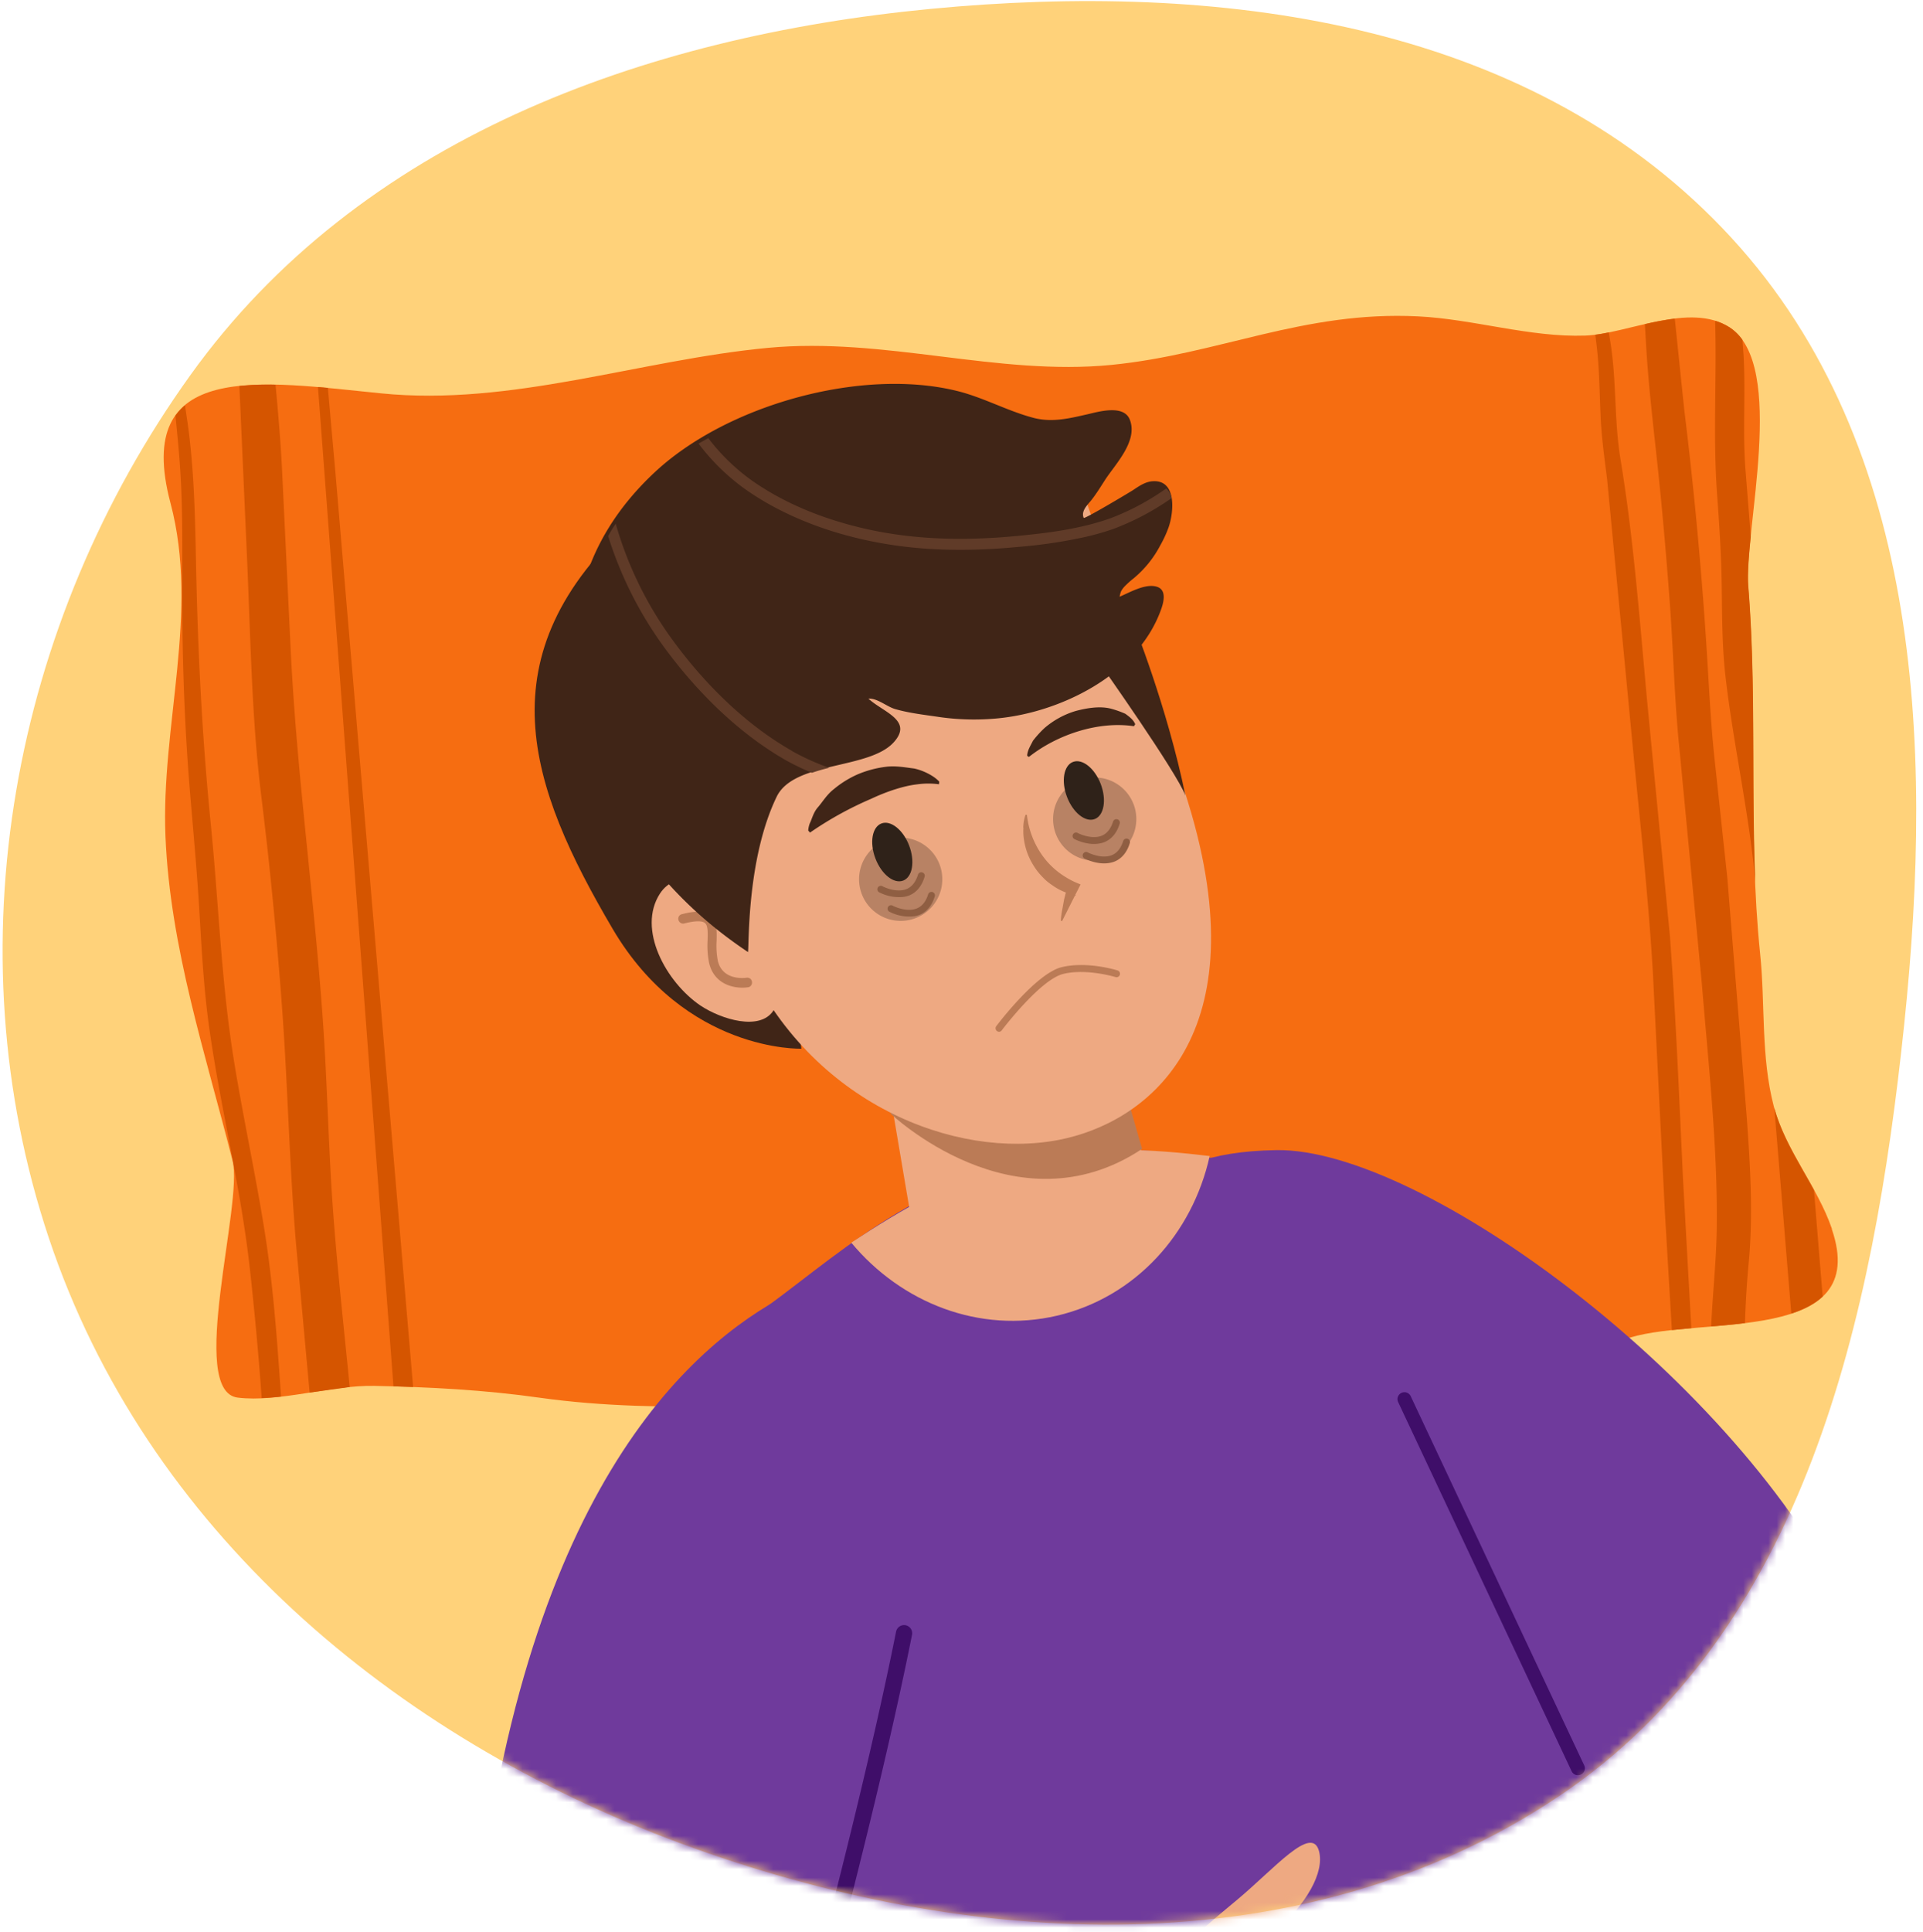 <svg xmlns="http://www.w3.org/2000/svg" width="230" height="231" fill="none" xmlns:v="https://vecta.io/nano"><path d="M206.005 27.28c23.699 24.706 25.309 61.13 21.75 95.187-3.689 35.293-11.866 72.616-41.349 92.34-30.664 20.515-70.437 18.391-105.036 5.592-34.407-12.729-63.921-37.58-75.538-72.394-11.606-34.78-4.425-73.388 16.953-103.171 20.199-28.141 54.05-40.468 88.521-43.771 34.302-3.286 70.84 1.341 94.7 26.216z" fill="#ffd27a"/><mask id="A" maskUnits="userSpaceOnUse" x="0" y="0" width="230" height="231" mask-type="alpha"><path d="M205.971 27.28c23.689 24.706 25.299 61.13 21.741 95.187-3.687 35.293-11.861 72.616-41.332 92.34-30.653 20.515-70.41 18.391-104.995 5.592-34.393-12.729-63.896-37.58-75.508-72.394-11.602-34.78-4.423-73.388 16.946-103.171C43.014 16.693 76.851 4.366 111.308 1.064c34.288-3.286 70.812 1.341 94.663 26.216z" fill="#ffd27a"/></mask><g mask="url(#A)"><g clip-path="url(#B)"><path d="M184.801 155.995c15.289 10.793 24.205 21.829 33.73 41.018 10.868 21.885 12.148 28.043 13.92 37.818 1.321 7.284-3.052 12.504-9.565 14.065a12.06 12.06 0 0 1-8.181-.888c-2.539-1.246-4.559-3.344-5.707-5.928 0 0-32.148-49.652-37.116-55.367-.19-.206-.393-.401-.606-.582l9.567-32.678c1.461.832 2.781 1.726 3.946 2.544l.012-.002z" fill="#fcb288"/><path d="M219.106 146.932c-1.74-5.079-5.574-9.408-6.944-14.61-1.576-6.023-1.014-12.205-1.644-18.295-1.502-14.604-.231-29.257-1.427-43.871-.532-6.603 4.687-26.479-2.209-30.998-4.749-3.107-12.258.786-17.291.97-6.596.229-13.337-1.966-19.956-2.297-13.735-.691-23.845 4.533-36.726 5.803-13.593 1.34-27.061-3.361-41.079-2.038-15.354 1.453-30.687 7.017-46.273 5.435-14.289-1.436-29.727-4.051-25.164 13.127 3.49 13.126-1.168 26.655-.598 39.93s4.768 25.854 8.031 38.727c1.28 5.063-5.41 27.547.601 28.299 4.847.611 11.217-1.51 16.347-1.401 6.669.144 13.188.479 19.804 1.419 15.127 2.12 30.82.41 46.026.375l45.764-.414c13.401-.486 26.022-3.365 38.625-7.165 8.646-2.608 28.843.888 24.099-12.969l.014-.028z" fill="#f66d11"/><path d="M40.113 56.443l9.296 109.397-2.351-.073L38.03 46.276l1.185.103.898 10.064zM31.298 167.17a401.24 401.24 0 0 0-1.444-15.734c-1.071-9.447-3.422-18.743-4.776-28.155-.685-4.729-.946-9.459-1.224-14.21s-.728-9.554-1.128-14.329c-.568-6.831-.845-13.636-.919-20.484-.059-5.706.121-11.451-.198-17.148-.136-2.477-.376-4.934-.625-7.404a6.8 6.8 0 0 1 1.141-1.24l.321 2.16c.913 6.539.901 13.087 1.068 19.659.237 9.487.759 18.893 1.706 28.364s1.248 19.004 2.806 28.452c1.076 6.567 2.486 13.087 3.552 19.662 1.091 6.69 1.572 13.503 2.035 20.226-.78.094-1.558.142-2.314.18zm10.544-1.326l-4.81.671-1.583-17.33c-.828-9.393-.999-18.793-1.679-28.191a515.57 515.57 0 0 0-2.529-25.884c-1.144-9.319-1.27-18.723-1.68-28.062l-.93-20.895A35.81 35.81 0 0 1 32.956 46c.308 3.259.584 6.527.759 9.79l1.075 22.364c.74 14.61 2.79 29.135 3.817 43.738.496 6.93.646 13.863 1.084 20.801.459 7.044 1.228 14.046 1.934 21.084l.202 2.101.015-.034zm175.113-23.559L218 155.03c-.962.901-2.258 1.545-3.751 2.036l-2.032-24.584c.954 3.488 2.979 6.591 4.738 9.803zm-7.008-36.755l-.226-2.27c-.83-7.469-2.47-14.847-3.336-22.301-.422-3.658-.408-7.267-.459-10.932s-.289-7.33-.56-10.989c-.5-6.91-.022-13.773-.227-20.68a7.11 7.11 0 0 1 1.758.804c.586.393 1.096.889 1.506 1.464l.145 1.959c.254 4.684-.156 9.346.257 14.028l.597 7.567c-.247 2.432-.413 4.523-.293 5.964.95 11.796.351 23.61.838 35.389zm-6.376 12.323l-2.717-28.482c-.582-5.685-.711-11.403-1.124-17.095a514.84 514.84 0 0 0-1.502-16.844c-.515-4.786-1.083-9.531-1.355-14.32l-.141-2.349c1.181-.284 2.375-.504 3.579-.659l1.138 10.92a492.56 492.56 0 0 1 2.61 27.603c.316 4.758.513 9.507 1.024 14.251l1.515 14.095 2.337 28.816c.402 5.699.759 11.492.219 17.179-.221 2.406-.372 4.825-.446 7.236-1.326.17-2.687.286-4.043.403.174-3.99.629-7.956.671-11.951.099-9.606-.98-19.217-1.767-28.79l.002-.014zm-4.437 27.199l-1.448-28.864c-.569-9.616-1.676-19.154-2.575-28.728l-2.896-30.17c-.305-2.459-.655-4.901-.769-7.374-.123-2.607-.135-5.211-.397-7.812-.066-.697-.16-1.387-.242-2.078a20.64 20.64 0 0 0 1.612-.277l.183 1.132c.763 4.643.446 9.357 1.213 14.01 1.562 9.445 2.276 19.005 3.151 28.512l2.775 28.63c.705 9.613 1.103 19.247 1.55 28.863l1 17.916-2.325.229-.832-13.989z" fill="#d55500"/><path d="M151.411 176.017c6.393 8.026 37.13 38.812 37.13 38.812s25.312-5.715 32.565-22.236c-13.116-27.43-51.025-55.367-68.47-55.072-32.462.545-7.28 30.89-1.215 38.494l-.01.002z" fill="#6f3a9c"/><path d="M178.642 179.874c-1.94-11.4-16.928-39.354-20.967-41.601-11.907 2.457-19.223-3.215-35.015.479s-24.843 13.653-34.337 19.844c-2.62 3.805-.856 30.833 2.475 41.914 4.404 14.657 23.7 106.556 23.7 106.556s11.326 5.438 46.96-2.933 52.407-21.888 52.407-21.888-32.639-87.311-35.218-102.399l-.005.028z" fill="#6f3a9c"/><path d="M188.861 212.253a.83.83 0 0 1-.522-.084c-.16-.084-.289-.218-.366-.381l-20.73-44.1c-.053-.099-.085-.208-.095-.32s.004-.225.04-.331.092-.205.166-.289.165-.153.267-.201a.83.83 0 0 1 .324-.078c.112-.004.224.014.329.055s.2.102.281.18a.84.84 0 0 1 .187.276l20.734 44.103a.83.83 0 0 1 .03.633c-.037.103-.094.197-.167.277s-.162.146-.261.192c-.069.033-.142.056-.217.068z" fill="#3f0e69"/><path d="M144.687 138.23c-6.788-.81-14.202-1.318-22.094.53-8.244 1.926-14.863 5.934-20.774 9.826 5.988 7.212 15.339 10.897 24.616 8.731 9.395-2.212 16.181-9.807 18.247-19.076l.005-.011z" fill="#eea982"/><path d="M109.026 146.016l-3.895-22.988 25.499-5.981 6.889 24.156c-6.505 7.231-19.36 10.686-28.495 4.824l.002-.011z" fill="#eea982"/><path d="M134.443 129.859l-27.992 3.238s14.985 14.352 30.146 4.28l-2.154-7.518z" fill="#bb7b56"/><path d="M95.845 125.395s-13.864.47-22.579-14.344c-9.972-16.977-15.626-32.686 2.5-48.948 11.585-10.389 20.081 63.305 20.081 63.305l-.002-.013z" fill="#402517"/><path d="M129.684 59.266L77.842 74.644s3.615 23.24 11.295 40.128c7.816 17.157 25.093 23.931 37.519 21.523 10.137-1.967 23.692-11.758 15.856-38.985-2.223-7.718-12.826-38.031-12.826-38.031l-.002-.013z" fill="#eea982"/><path d="M131.623 79.445s9.069 12.829 10.158 15.675c-2.198-10.691-6.294-20.811-6.294-20.811l-3.864 5.136z" fill="#402517"/><path d="M87.869 107.009c-2.375-2.455-7.076-3.017-8.92-.184-2.796 4.265.727 10.627 4.828 13.41 2.51 1.668 7.106 3.055 8.711.622 2.07-3.149-.106-9.173-4.618-13.848z" fill="#eea982"/><path d="M89.722 117.944c.083-.065.147-.15.185-.248a.58.58 0 0 0 .031-.308.56.56 0 0 0-.216-.373.56.56 0 0 0-.198-.096.54.54 0 0 0-.219-.012c-.11.018-2.872.43-3.454-2.03a9.71 9.71 0 0 1-.141-2.4c.03-1.183.056-2.326-.705-2.989-.667-.572-1.741-.62-3.465-.173-.072.018-.139.051-.198.096s-.108.102-.144.166-.059.136-.068.209a.55.55 0 0 0 .02.219.57.57 0 0 0 .665.42c1.635-.422 2.274-.266 2.515-.047.347.3.33 1.114.301 2.062-.056.907.005 1.817.182 2.708.666 2.79 3.358 3.114 4.679 2.896.085-.009.165-.044.228-.1z" fill="#bb7b56"/><path d="M96.903 99.54c2.287-1.58 4.727-2.927 7.282-4.022 1.873-.885 3.906-1.548 5.472-1.727a9.64 9.64 0 0 1 2.646-.016l.039-.308a4.13 4.13 0 0 0-.716-.604 6.92 6.92 0 0 0-2.272-.969c-.962-.116-2.163-.352-3.346-.213a12.6 12.6 0 0 0-3.45.92 12 12 0 0 0-2.834 1.765c-.835.641-1.357 1.548-1.904 2.168s-.719 1.443-.963 1.91c-.105.277-.169.567-.189.862l.221.255.013-.022zm26.147-9.021c3.514-2.781 8.466-4.313 12.573-3.683l.154-.247c-.242-.563-.698-.878-1.178-1.239a11.39 11.39 0 0 0-1.726-.612c-1.276-.329-2.772-.102-4.178.265a10.13 10.13 0 0 0-3.796 2.076 12.54 12.54 0 0 0-1.349 1.491c-.295.605-.659 1.125-.696 1.803l.218.136-.022.01zm-33.581 23.325c-4.044-2.716-14.712-10.391-19.04-25.101-3.991-13.577-.779-24.171 7.851-32.246 8.57-8.035 24.605-12.55 36.074-9.778 3.171.758 6.08 2.4 9.21 3.231 2.225.6 4.302.085 6.446-.401 1.277-.287 4.378-1.242 5.119.625 1.021 2.593-1.801 5.395-2.985 7.253-.5.778-.994 1.578-1.565 2.314-.435.572-1.325 1.318-.964 2.182.073.183 5.459-3.033 5.911-3.326.73-.488 1.487-1.017 2.388-1.056 2.848-.155 2.483 3.732 1.849 5.531a13.85 13.85 0 0 1-.996 2.151 12.85 12.85 0 0 1-3.176 3.927c-.392.307-.763.64-1.11.998a2.78 2.78 0 0 0-.41.581 3.51 3.51 0 0 0-.159.622c1.195-.502 3.047-1.598 4.416-1.205 1.236.349.873 1.822.531 2.759-2.836 7.894-12.204 12.319-19.617 12.999a29.42 29.42 0 0 1-6.955-.177c-1.728-.258-3.487-.448-5.2-.936-1.007-.281-2.153-1.33-3.22-1.253 1.735 1.607 5.342 2.578 3.085 5.155-2.924 3.363-11.982 2.281-14.061 6.58-3.569 7.386-3.29 17.645-3.425 18.535l.003.036z" fill="#402517"/><path d="M94.699 89.768c-5.038-2.864-9.885-7.338-14.029-12.934a43.98 43.98 0 0 1-7.025-14.209 15.98 15.98 0 0 0-.906 1.474 45.61 45.61 0 0 0 6.866 13.523c4.259 5.75 9.232 10.345 14.424 13.302a29.08 29.08 0 0 0 3.084 1.478 24.17 24.17 0 0 1 2.06-.598c-1.552-.543-3.053-1.222-4.486-2.027l.012-.009zm44.794-31.366a29.62 29.62 0 0 1-6.694 3.574c-3.59 1.278-7.561 1.773-11.33 2.127-5.869.548-11.037.404-15.805-.441-6.103-1.089-11.579-3.254-15.824-6.268-1.948-1.407-3.676-3.094-5.13-5.007l-1.163.655a25.93 25.93 0 0 0 5.528 5.411c4.409 3.126 10.062 5.382 16.361 6.501 4.882.87 10.167 1.018 16.16.459 2.8-.216 5.582-.629 8.325-1.234a31.84 31.84 0 0 0 3.33-.966c2.442-.926 4.757-2.157 6.891-3.663a2.29 2.29 0 0 0-.649-1.148z" fill="#603b28"/><path d="M122.388 98.968a5.1 5.1 0 0 1 .267-1.534l.168-.008a10.35 10.35 0 0 0 2.024 5.106 9.29 9.29 0 0 0 1.93 1.889c.715.524 1.494.951 2.319 1.273l.14.063-.066.14-.553 1.084.05.121c-.031-.011-.062-.02-.094-.027l-1.552 3.076-.143-.082c.027-.431.084-.86.169-1.283l.226-1.239.211-.829c-.573-.213-1.115-.503-1.612-.86a6.39 6.39 0 0 1-1.219-1.03 7.34 7.34 0 0 1-.999-1.276c-.586-.907-.979-1.925-1.155-2.99a6.52 6.52 0 0 1-.092-1.584l-.019-.01z" fill="#bb7b56"/><path d="M79.967 172.952c-9.923 15.872-13.871 29.508-15.229 50.876-1.552 24.387-.352 30.558 1.797 40.258 1.603 7.227 7.666 10.345 14.265 9.267a12.06 12.06 0 0 0 10.167-11.659s10.43-58.209 12.8-65.42c.094-.262.205-.517.33-.766l-21.467-26.432c-1.016 1.329-1.894 2.669-2.671 3.877l.006-.001z" fill="#eea982"/><path d="M93.151 155.343c-12.332 6.868-32.439 26.128-36.955 82.881 17.019 9.405 40.616 3.953 40.616 3.953s12.844-46.811 13.991-64.321c.831-12.525-15.026-23.976-17.652-22.513z" fill="#6f3a9c"/><path d="M97.032 243.124c-.981.235-24.164 5.427-41.314-4.049-.128-.052-.243-.131-.339-.231a.99.99 0 0 1-.214-.35.98.98 0 0 1 .066-.8c.067-.121.158-.226.269-.309a.99.99 0 0 1 .372-.173c.135-.03.275-.032.41-.005a.98.98 0 0 1 .376.163c15.066 8.321 35.705 4.704 39.368 3.974 1.077-3.968 7.431-27.628 11.149-46.247a.98.98 0 0 1 .413-.616c.212-.144.473-.198.725-.151a.98.98 0 0 1 .621.415c.144.215.198.478.148.732-4.057 20.344-11.272 46.685-11.338 46.951a1 1 0 0 1-.268.445c-.127.123-.284.21-.455.253l.01-.002z" fill="#3f0e69"/><path d="M153.135 239.897c9.273-1.37 24.151-5.265 37.304-8.378 11.306-2.67 22.296-6.194 27.97-6.558a12.08 12.08 0 0 1 2.661-.27c6.607.092 11.907 5.591 11.829 12.284-.073 6.176-5.738 10.935-9.547 12.007-17.765 4.999-55.758 4.931-73.096 6.338-5.832.472-2.919-14.569 2.886-15.443l-.007.02z" fill="#fcb288"/><path d="M153.946 244.352c2.897-.684 8.373-2.828 10.136-3.762 2.893-1.59 5.651-3.415 8.244-5.458a35.33 35.33 0 0 0 5.456-5.68c2.344-3.274-1.971-4.724-4.756-2-1.459 1.341-3.012 2.576-4.649 3.693a32.58 32.58 0 0 1-6.954 3.644c-1.38.482-6.183 1.775-9.201 2.425-1.456 1.75 1.724 7.138 1.724 7.138z" fill="#eea982"/><path d="M151.892 239.401s-18.928 13.143-17.772 6.305c1.342-7.918 6.403-12.362 13.828-18.529 4.488-3.74 8.944-9.06 9.81-5.839.679 2.486-1.44 6.405-5.584 9.902-4.641 3.977-.263 8.158-.263 8.158l-.019.003z" fill="#eea982"/><path d="M108.536 110.046a4.98 4.98 0 0 0 4.102-5.722 4.98 4.98 0 0 0-5.722-4.101 4.98 4.98 0 0 0-4.102 5.722 4.98 4.98 0 0 0 5.722 4.101zm23.205-7.195a4.98 4.98 0 0 0 4.102-5.722 4.98 4.98 0 0 0-5.722-4.101 4.98 4.98 0 0 0-4.102 5.722 4.98 4.98 0 0 0 5.722 4.102z" fill="#b88264"/><path d="M108.022 105.295c1.114-.424 1.436-2.297.718-4.184s-2.203-3.072-3.318-2.648-1.436 2.297-.718 4.184 2.203 3.072 3.318 2.648zm22.914-7.36c1.114-.424 1.436-2.297.718-4.184s-2.203-3.073-3.317-2.648-1.437 2.297-.719 4.184 2.203 3.073 3.318 2.648z" fill="#2f2219"/><path d="M119.565 123.365a.41.41 0 0 1-.318-.08c-.044-.031-.082-.071-.11-.117s-.049-.098-.057-.151a.42.42 0 0 1 .005-.162c.013-.053.035-.103.067-.147.196-.257 4.794-6.323 7.827-7.061s6.543.344 6.686.39c.105.033.193.106.244.203s.062.211.029.316-.106.193-.203.244-.211.062-.316.029c-.035-.011-3.485-1.054-6.25-.376s-7.315 6.696-7.361 6.756c-.06.08-.146.135-.243.156z" fill="#bb7b56"/><path d="M108.093 107.242c-.99.108-1.99-.072-2.88-.518-.056-.02-.107-.052-.15-.093a.41.41 0 0 1-.099-.147c-.021-.056-.031-.115-.027-.175s.019-.118.047-.17a.44.44 0 0 1 .114-.136c.047-.037.102-.061.16-.075a.39.39 0 0 1 .177-.001.4.4 0 0 1 .162.072c.032.014 1.614.816 2.856.293.619-.258 1.067-.838 1.335-1.677.014-.055.038-.106.073-.151a.42.42 0 0 1 .126-.111.43.43 0 0 1 .159-.052c.056-.007.113 0 .167.016a.4.4 0 0 1 .147.081.42.42 0 0 1 .104.133.41.41 0 0 1 .016.328c-.341 1.102-.951 1.842-1.808 2.202a3.08 3.08 0 0 1-.679.181zm1.223 2.321a5.16 5.16 0 0 1-2.88-.518.43.43 0 0 1-.151-.093c-.043-.041-.076-.092-.098-.147s-.031-.115-.028-.175a.4.4 0 0 1 .048-.17.44.44 0 0 1 .114-.136.4.4 0 0 1 .16-.075c.058-.013.119-.014.177-.002a.41.41 0 0 1 .162.073c.032.014 1.617.815 2.856.293.619-.258 1.069-.822 1.335-1.677a.41.41 0 0 1 .078-.142c.034-.042.077-.076.125-.102a.43.43 0 0 1 .156-.046.42.42 0 0 1 .161.017.43.43 0 0 1 .142.078c.042.035.076.077.102.126a.42.42 0 0 1 .046.155.44.44 0 0 1-.017.161c-.342 1.099-.952 1.839-1.81 2.199a3.06 3.06 0 0 1-.678.181zm22.119-8.694c-1.415.233-2.814-.483-2.883-.518a.42.42 0 0 1-.147-.095.4.4 0 0 1-.095-.147c-.021-.055-.03-.114-.026-.173s.02-.116.047-.168.067-.098.114-.134.1-.062.158-.075a.43.43 0 0 1 .175-.003c.058.011.113.035.161.069 0 0 1.611.817 2.856.294.619-.261 1.067-.838 1.332-1.677.033-.105.105-.194.203-.245a.42.42 0 0 1 .562.171.41.41 0 0 1 .03.317c-.341 1.102-.951 1.842-1.808 2.202-.219.087-.446.148-.679.182zm1.211 2.323c-1.415.233-2.814-.483-2.883-.518-.055-.02-.105-.053-.147-.094s-.075-.092-.095-.147a.43.43 0 0 1-.026-.174.41.41 0 0 1 .047-.168.42.42 0 0 1 .114-.134.4.4 0 0 1 .158-.075c.057-.014.117-.015.175-.003s.113.035.161.069c0 0 1.611.817 2.856.294.62-.258 1.067-.838 1.332-1.676.033-.106.105-.194.203-.246a.41.41 0 0 1 .316-.03c.106.032.194.105.246.202a.41.41 0 0 1 .03.316c-.341 1.103-.951 1.842-1.812 2.203a3.02 3.02 0 0 1-.675.181z" fill="#8f5e42"/></g></g><defs><clipPath id="B"><path fill="#fff" transform="matrix(.987 -.163 .163 .987 -14.611 34.289)" d="M0 0h235.846v295.43H0z"/></clipPath></defs></svg>